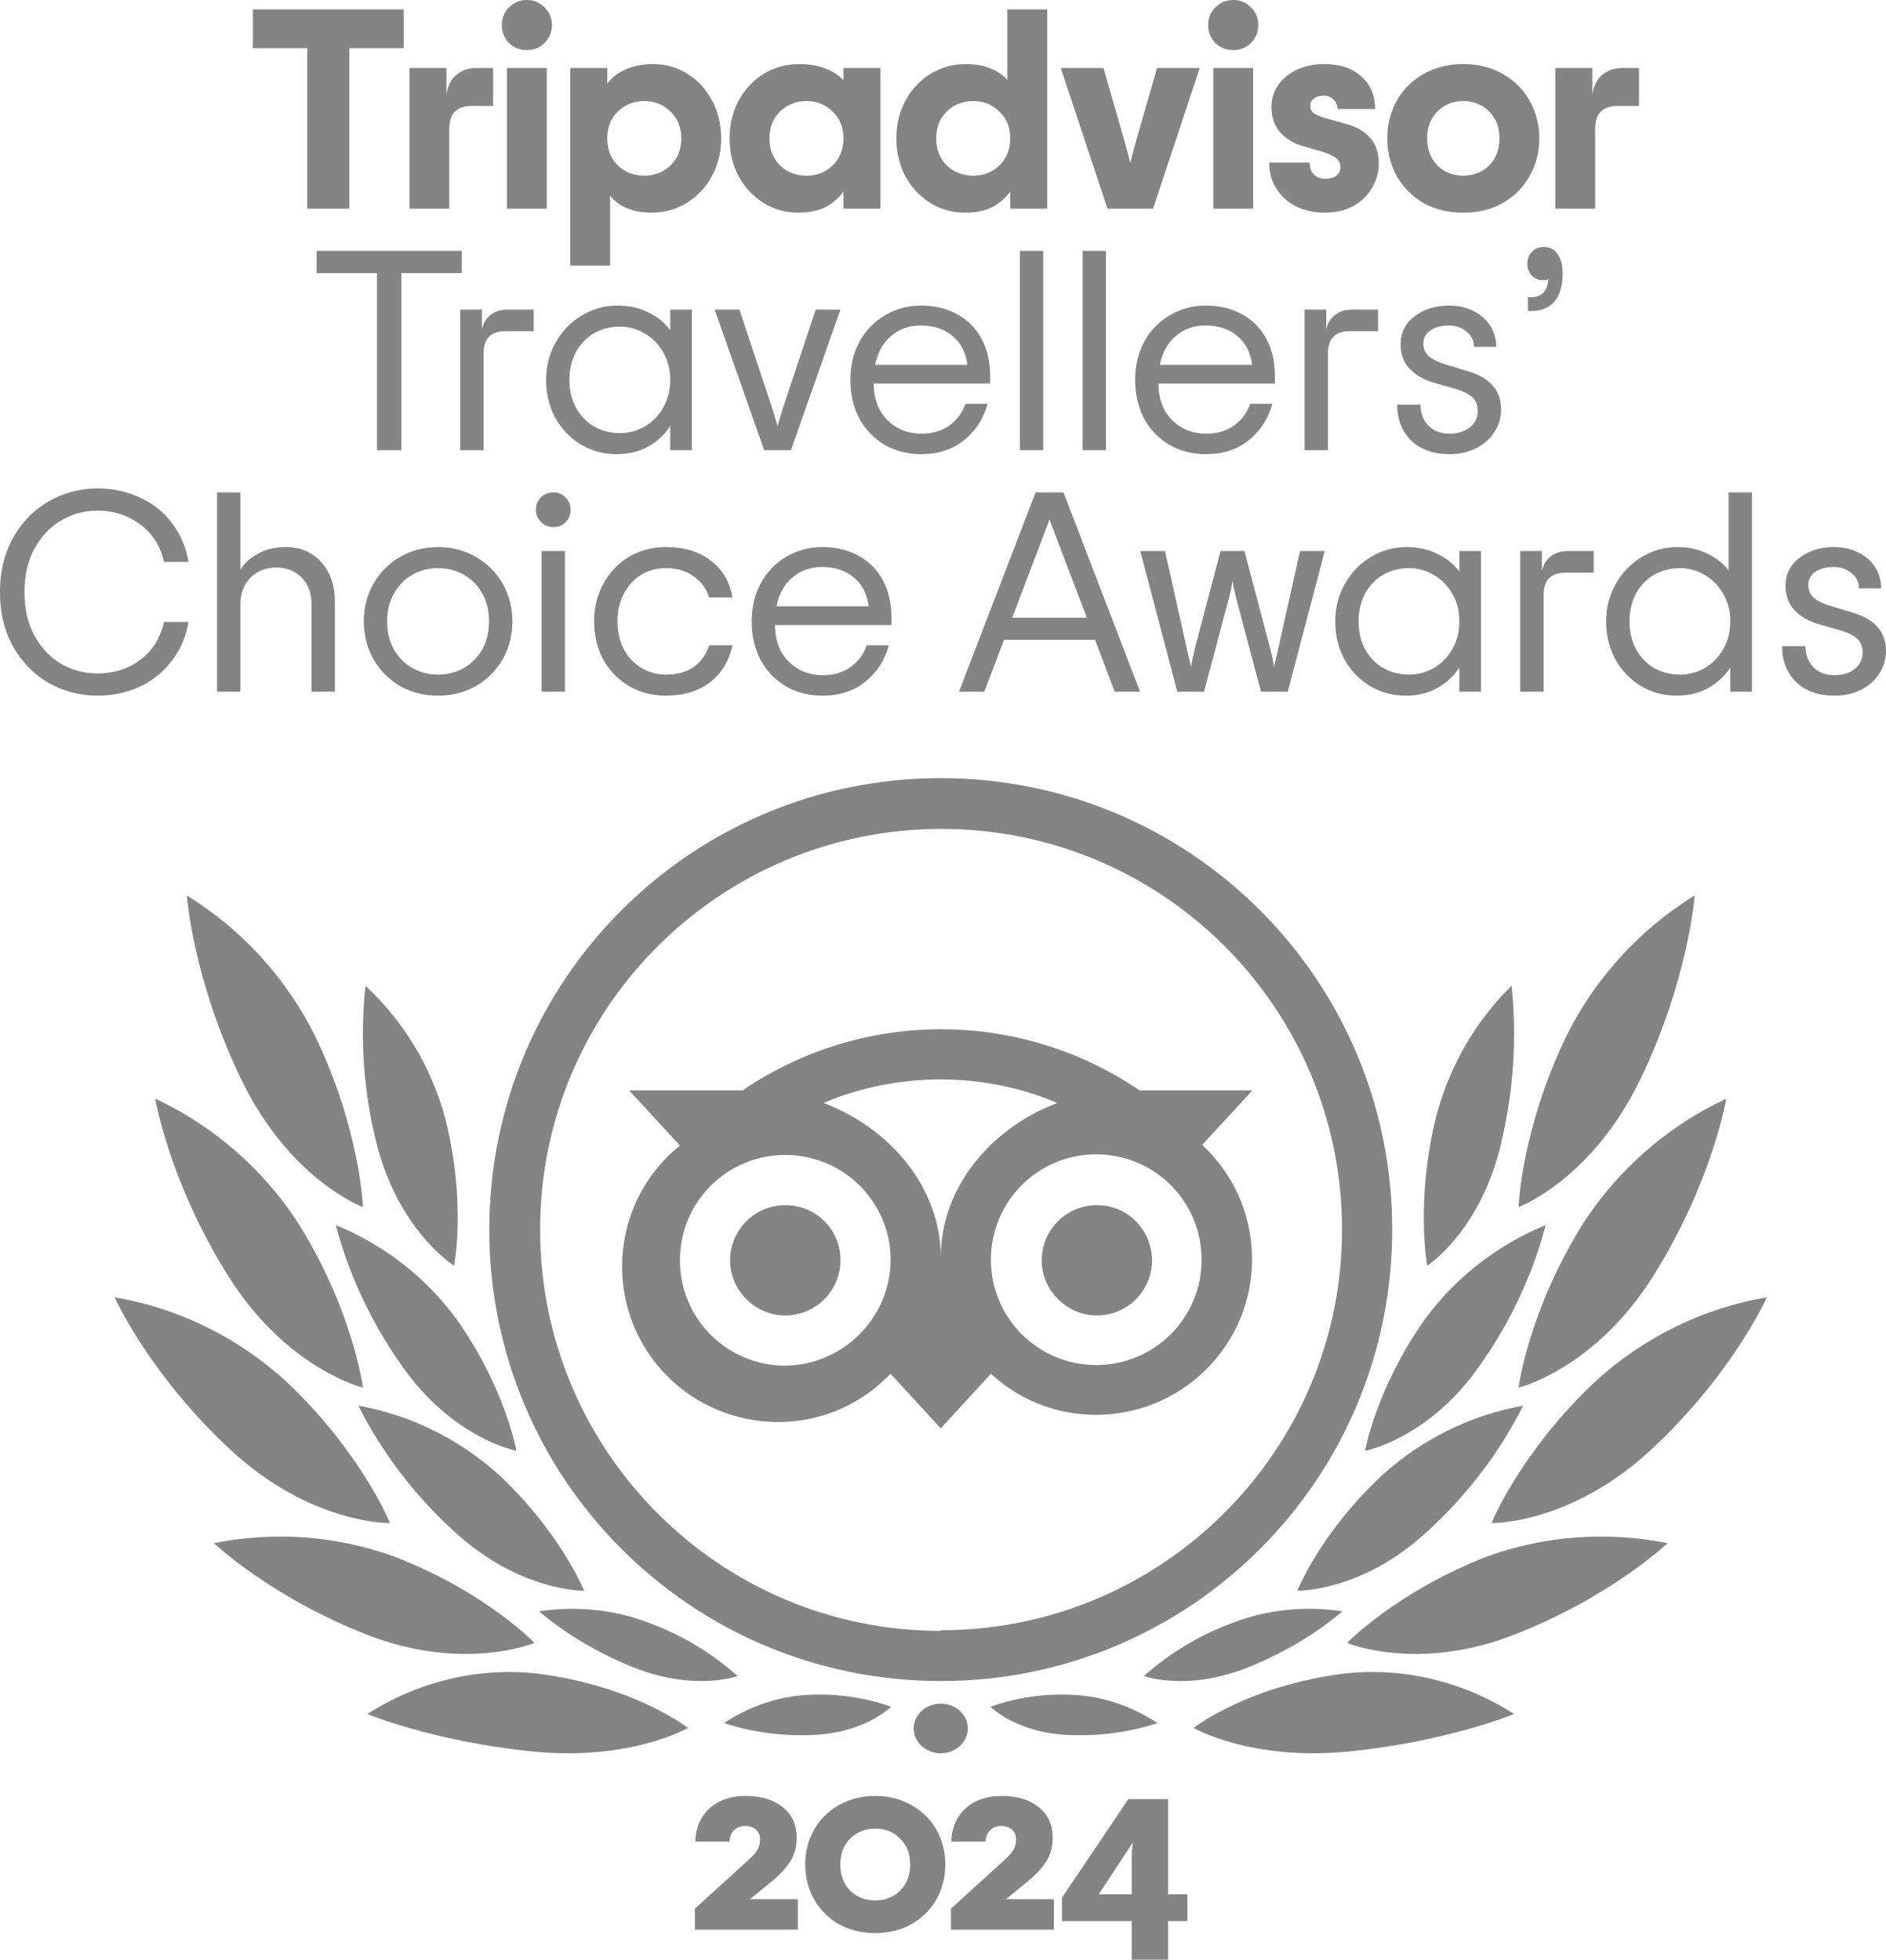<?xml version="1.0" encoding="UTF-8"?>
<svg id="Calque_1" data-name="Calque 1" xmlns="http://www.w3.org/2000/svg" version="1.1" viewBox="0 0 741.937 770.904">
  <defs>
    <style>
      .cls-1 {
        fill: #848484;
        stroke-width: 0px;
      }
    </style>
  </defs>
  <path class="cls-1" d="M370.085,689.702c5.885,0,10.656-4.373,10.656-9.767,0-5.395-4.771-9.768-10.656-9.768s-10.656,4.373-10.656,9.768c0,5.394,4.771,9.767,10.656,9.767Z"/>
  <path class="cls-1" d="M370.085,306.096c-98.171,0-177.596,79.424-177.596,177.595s79.425,177.596,177.596,177.596,177.596-79.425,177.596-177.596-79.425-177.595-177.596-177.595ZM370.085,641.554c-87.071,0-157.616-70.791-157.616-157.863s70.792-157.616,157.863-157.616,157.616,70.545,157.616,157.616-70.792,157.616-157.863,157.616v.247ZM330.619,495.778c0,12.086-9.866,21.706-21.706,21.706-11.839,0-21.706-9.867-21.706-21.706,0-11.84,9.62-21.706,21.706-21.706,12.087,0,21.706,9.619,21.706,21.459v.247ZM453.21,495.778c0,12.086-9.867,21.706-21.706,21.706-11.84,0-21.707-9.867-21.707-21.706,0-11.84,9.62-21.706,21.707-21.706,12.086,0,21.459,9.619,21.706,21.459v.247ZM472.696,450.639l19.979-21.706h-44.399c-47.112-32.066-109.024-32.066-156.136,0h-44.645l19.979,21.706c-26.392,21.213-30.339,59.938-9.126,86.084s59.938,30.34,86.084,9.127c1.974-1.727,3.947-3.453,5.92-5.427l19.733,21.46,19.733-21.46c24.913,22.94,63.638,21.213,86.578-3.7,22.939-24.912,21.213-63.638-3.7-86.577v.493ZM308.913,537.217c-22.939,0-41.439-18.5-41.439-41.439s18.5-41.439,41.439-41.439,41.439,18.499,41.439,41.192-18.499,41.439-41.439,41.686ZM370.085,494.544c0-27.379-19.979-50.812-46.125-60.678,29.352-12.333,62.651-12.333,92.004,0-26.146,9.866-45.879,33.299-45.879,60.678ZM431.257,536.97c-22.94,0-41.439-18.499-41.439-41.439s18.499-41.439,41.439-41.439,41.439,18.5,41.439,41.439-18.5,41.439-41.439,41.439Z"/>
  <path class="cls-1" d="M270.631,679.734s-21.26-16.694-59.625-21.428c-23.215-2.492-46.674,3.239-66.468,15.946,0,0,25.659,10.714,64.513,14.7,38.854,3.987,61.58-9.218,61.58-9.218Z"/>
  <path class="cls-1" d="M210.249,646.282s-19.172-20.116-55.304-34.024c-22.613-8.196-47.193-9.934-70.789-5.215,0,0,22.122,21.11,60.22,36.011,38.098,14.901,65.873,3.228,65.873,3.228Z"/>
  <path class="cls-1" d="M153.418,599.126s-11.3-27.935-41.024-55.871c-18.915-17.211-42.252-28.684-67.309-32.925,0,0,13.511,30.181,45.446,59.863s62.887,28.933,62.887,28.933Z"/>
  <path class="cls-1" d="M142.763,545.849s-3.691-29.78-25.345-64.523c-13.78-21.343-33.465-38.466-56.349-49.138,0,0,5.413,32.51,28.543,69.487,23.13,36.978,53.151,44.174,53.151,44.174Z"/>
  <path class="cls-1" d="M142.763,474.812s-.973-30.449-18.956-67.583c-11.423-22.775-28.921-41.837-50.307-54.958,0,0,2.43,33.421,21.629,72.782,19.2,39.362,47.634,49.759,47.634,49.759Z"/>
  <path class="cls-1" d="M229.785,625.767s-9.178-22.785-33.485-45.57c-15.627-14.117-34.726-23.528-55.313-27.243,9.178,18.327,21.827,34.92,37.206,49.037,26.044,24.271,51.592,23.776,51.592,23.776Z"/>
  <path class="cls-1" d="M290.167,659.312c-10.161-9.056-22.015-16.154-34.595-20.805-13.79-5.385-28.79-6.853-43.547-4.65,11.371,9.545,24.193,16.888,37.74,22.273,23.709,9.301,40.402,3.182,40.402,3.182Z"/>
  <path class="cls-1" d="M350.549,671.397c-10.298-3.703-21.331-5.184-32.12-4.69-12.014.493-23.538,4.443-33.59,11.109,11.278,3.703,23.047,5.184,34.816,4.69,20.596-.741,30.894-11.109,30.894-11.109Z"/>
  <path class="cls-1" d="M203.145,570.713s-4.179-24.106-23.106-51.164c-12.045-16.726-28.76-29.763-47.933-37.634,5.162,19.678,14.011,38.372,25.81,55.099,20.156,29.025,45.229,33.699,45.229,33.699Z"/>
  <path class="cls-1" d="M178.643,497.899s4.799-24.496-3.283-57.157c-5.303-20.29-16.163-38.601-31.568-52.952-2.273,20.785-.758,41.569,4.293,61.859,8.839,34.889,30.558,48.25,30.558,48.25Z"/>
  <path class="cls-1" d="M469.538,679.734s21.26-16.694,59.625-21.428c23.215-2.492,46.674,3.239,66.468,15.946,0,0-25.658,10.714-64.513,14.7-38.854,3.987-61.58-9.218-61.58-9.218Z"/>
  <path class="cls-1" d="M529.92,646.282s19.456-20.116,55.166-34.024c22.657-8.196,47.285-9.934,70.927-5.215,0,0-22.164,21.11-60.337,36.011s-65.756,3.228-65.756,3.228Z"/>
  <path class="cls-1" d="M586.752,599.126s11.3-27.935,41.024-55.871c18.915-17.211,42.252-28.684,67.309-32.925,0,0-13.511,30.181-45.446,59.863s-62.887,28.933-62.887,28.933Z"/>
  <path class="cls-1" d="M597.408,545.849s3.691-29.78,25.345-64.523c13.779-21.343,33.465-38.466,56.349-49.138,0,0-5.414,32.51-28.544,69.487-23.13,36.978-53.15,44.174-53.15,44.174Z"/>
  <path class="cls-1" d="M597.408,474.812s.972-30.449,18.956-67.583c11.422-22.775,28.92-41.837,50.306-54.958,0,0-2.43,33.421-21.629,72.782-19.199,39.362-47.633,49.759-47.633,49.759Z"/>
  <path class="cls-1" d="M510.385,625.767s8.929-22.785,33.485-45.57c15.627-14.117,34.726-23.528,55.313-27.243-9.178,18.327-21.828,34.92-37.206,49.037-25.796,24.271-51.592,23.776-51.592,23.776Z"/>
  <path class="cls-1" d="M450.003,659.312c10.161-9.056,22.015-16.154,34.596-20.805,13.789-5.385,28.789-6.853,43.546-4.65-11.37,9.545-24.192,16.888-37.74,22.273-23.709,9.301-40.402,3.182-40.402,3.182Z"/>
  <path class="cls-1" d="M389.621,671.397c10.297-3.703,21.331-5.184,32.119-4.69,12.014.493,23.538,4.443,33.591,11.109-11.279,3.703-23.048,5.184-34.817,4.69-20.596-.741-30.893-11.109-30.893-11.109Z"/>
  <path class="cls-1" d="M537.025,570.713s4.178-24.106,23.106-51.164c12.044-16.726,28.759-29.763,47.932-37.634-5.162,19.678-14.011,38.372-25.81,55.099-20.156,29.025-45.228,33.699-45.228,33.699Z"/>
  <path class="cls-1" d="M561.459,497.899s-4.57-24.496,3.127-57.157c5.05-20.29,15.393-38.601,30.065-52.952,2.164,20.785.721,41.569-4.089,61.859-8.178,34.889-29.103,48.25-29.103,48.25Z"/>
  <path class="cls-1" d="M158.842,18.928h-21.392v63.168h-16.576V18.928h-21.392V3.696h59.36v15.232ZM193.996,26.768v14.896h-8.288c-5.974,0-8.96,2.987-8.96,8.96v31.472h-15.68V26.768h14.56v10.304c.597-3.509,1.941-6.085,4.032-7.728,2.165-1.717,4.666-2.576,7.504-2.576h6.832ZM207.267,19.712c-2.763,0-5.115-.933-7.056-2.8-1.867-1.941-2.8-4.293-2.8-7.056s.933-5.077,2.8-6.944c1.941-1.941,4.293-2.912,7.056-2.912s5.077.971,6.944,2.912c1.941,1.867,2.912,4.181,2.912,6.944s-.971,5.115-2.912,7.056c-1.867,1.867-4.181,2.8-6.944,2.8ZM199.427,26.768h15.68v55.328h-15.68V26.768ZM224.333,26.768h14.56v6.16c1.643-2.315,4.032-4.181,7.168-5.6,3.211-1.419,6.832-2.128,10.864-2.128,5.003,0,9.558,1.307,13.664,3.92,4.107,2.613,7.318,6.16,9.632,10.64,2.315,4.405,3.472,9.296,3.472,14.672s-1.194,10.304-3.584,14.784c-2.389,4.405-5.674,7.915-9.856,10.528-4.181,2.613-8.848,3.92-14,3.92-3.658,0-6.906-.597-9.744-1.792-2.762-1.269-4.928-2.912-6.496-4.928v27.552h-15.68V26.768ZM253.453,69.104c4.107,0,7.542-1.344,10.304-4.032,2.838-2.763,4.256-6.309,4.256-10.64s-1.418-7.84-4.256-10.528c-2.762-2.763-6.197-4.144-10.304-4.144-4.106,0-7.578,1.381-10.416,4.144-2.762,2.688-4.144,6.197-4.144,10.528s1.382,7.877,4.144,10.64c2.838,2.688,6.31,4.032,10.416,4.032ZM314.007,83.664c-5.077,0-9.669-1.307-13.776-3.92-4.106-2.613-7.354-6.123-9.744-10.528-2.314-4.48-3.472-9.408-3.472-14.784s1.158-10.267,3.472-14.672c2.39-4.48,5.675-8.027,9.856-10.64,4.182-2.613,8.886-3.92,14.112-3.92,3.808,0,7.168.56,10.08,1.68,2.912,1.12,5.339,2.651,7.28,4.592v-4.704h14.56v55.328h-14.56v-6.72c-1.941,2.613-4.33,4.667-7.168,6.16-2.837,1.419-6.384,2.128-10.64,2.128ZM317.255,69.104c4.107,0,7.542-1.344,10.304-4.032,2.838-2.763,4.256-6.309,4.256-10.64s-1.418-7.84-4.256-10.528c-2.762-2.763-6.197-4.144-10.304-4.144-4.106,0-7.578,1.381-10.416,4.144-2.762,2.688-4.144,6.197-4.144,10.528s1.382,7.877,4.144,10.64c2.838,2.688,6.31,4.032,10.416,4.032ZM379.601,83.664c-5.077,0-9.669-1.307-13.776-3.92s-7.355-6.123-9.744-10.528c-2.315-4.48-3.472-9.408-3.472-14.784s1.157-10.267,3.472-14.672c2.389-4.48,5.675-8.027,9.856-10.64,4.181-2.613,8.885-3.92,14.112-3.92,3.733,0,6.981.597,9.744,1.792,2.763,1.12,4.928,2.613,6.496,4.48V3.696h15.68v78.4h-14.56v-6.72c-1.941,2.613-4.331,4.667-7.168,6.16-2.837,1.419-6.384,2.128-10.64,2.128ZM382.849,69.104c4.107,0,7.541-1.344,10.304-4.032,2.837-2.763,4.256-6.309,4.256-10.64s-1.419-7.84-4.256-10.528c-2.763-2.763-6.197-4.144-10.304-4.144s-7.579,1.381-10.416,4.144c-2.763,2.688-4.144,6.197-4.144,10.528s1.381,7.877,4.144,10.64c2.837,2.688,6.309,4.032,10.416,4.032ZM417.307,26.768h16.8l8.4,29.232c.821,2.837,1.53,5.563,2.128,8.176.597-2.613,1.306-5.339,2.128-8.176l8.4-29.232h16.8l-18.368,55.328h-17.92l-18.368-55.328ZM485.142,19.712c-2.762,0-5.114-.933-7.056-2.8-1.866-1.941-2.8-4.293-2.8-7.056s.934-5.077,2.8-6.944c1.942-1.941,4.294-2.912,7.056-2.912,2.763,0,5.078.971,6.944,2.912,1.942,1.867,2.912,4.181,2.912,6.944s-.97,5.115-2.912,7.056c-1.866,1.867-4.181,2.8-6.944,2.8ZM477.302,26.768h15.68v55.328h-15.68V26.768ZM521.136,83.664c-4.032,0-7.728-.784-11.088-2.352-3.285-1.643-5.898-3.957-7.84-6.944-1.941-2.987-2.912-6.459-2.912-10.416h15.904c0,1.941.56,3.509,1.68,4.704,1.12,1.12,2.614,1.68,4.48,1.68,1.867,0,3.323-.411,4.368-1.232,1.046-.821,1.568-1.941,1.568-3.36,0-1.493-.597-2.688-1.792-3.584-1.194-.971-3.098-1.829-5.712-2.576l-7.28-2.128c-3.808-1.12-6.832-2.987-9.072-5.6-2.165-2.613-3.248-5.861-3.248-9.744,0-3.285.896-6.197,2.688-8.736,1.867-2.613,4.368-4.629,7.504-6.048,3.136-1.419,6.608-2.128,10.416-2.128,6.347,0,11.275,1.643,14.784,4.928,3.584,3.211,5.376,7.467,5.376,12.768h-14.784c0-1.419-.522-2.651-1.568-3.696-.97-1.045-2.277-1.568-3.92-1.568-1.568,0-2.837.373-3.808,1.12-.97.747-1.456,1.68-1.456,2.8,0,1.269.486,2.277,1.456,3.024.971.672,2.614,1.344,4.928,2.016l8.064,2.24c3.883,1.045,6.944,2.875,9.184,5.488,2.24,2.539,3.36,5.824,3.36,9.856,0,3.509-.896,6.757-2.688,9.744-1.717,2.987-4.181,5.376-7.392,7.168-3.21,1.717-6.944,2.576-11.2,2.576ZM575.654,83.664c-5.899,0-11.126-1.269-15.68-3.808-4.48-2.613-7.99-6.16-10.528-10.64-2.464-4.48-3.696-9.408-3.696-14.784s1.232-10.304,3.696-14.784c2.538-4.48,6.048-7.989,10.528-10.528,4.554-2.613,9.781-3.92,15.68-3.92,5.898,0,11.088,1.307,15.568,3.92,4.554,2.539,8.064,6.048,10.528,10.528,2.538,4.48,3.808,9.408,3.808,14.784s-1.27,10.304-3.808,14.784c-2.464,4.48-5.974,8.027-10.528,10.64-4.48,2.539-9.67,3.808-15.568,3.808ZM575.654,69.104c4.106,0,7.504-1.344,10.192-4.032,2.688-2.763,4.032-6.309,4.032-10.64s-1.344-7.84-4.032-10.528c-2.688-2.763-6.086-4.144-10.192-4.144-4.107,0-7.504,1.381-10.192,4.144-2.688,2.688-4.032,6.197-4.032,10.528s1.344,7.877,4.032,10.64c2.688,2.688,6.085,4.032,10.192,4.032ZM644.777,26.768v14.896h-8.288c-5.973,0-8.96,2.987-8.96,8.96v31.472h-15.68V26.768h14.56v10.304c.597-3.509,1.941-6.085,4.032-7.728,2.165-1.717,4.667-2.576,7.504-2.576h6.832ZM181.662,107.432h-23.744v69.664h-9.632v-69.664h-23.744v-8.736h57.12v8.736ZM209.944,121.768v8.512h-11.088c-5.75,0-8.624,2.912-8.624,8.736v38.08h-9.184v-55.328h8.512v7.84c.597-2.613,1.792-4.555,3.584-5.824,1.792-1.344,3.994-2.016,6.608-2.016h10.192ZM242.604,178.664c-5.152,0-9.856-1.269-14.112-3.808-4.256-2.613-7.616-6.123-10.08-10.528-2.389-4.48-3.584-9.445-3.584-14.896,0-5.376,1.269-10.304,3.808-14.784s5.936-7.989,10.192-10.528c4.331-2.613,8.997-3.92,14-3.92,4.629,0,8.699.896,12.208,2.688,3.584,1.717,6.459,4.032,8.624,6.944v-8.064h8.512v55.328h-8.512v-9.52c-2.165,3.36-5.04,6.048-8.624,8.064-3.584,2.016-7.728,3.024-12.432,3.024ZM243.836,170.376c3.509,0,6.757-.859,9.744-2.576,3.061-1.792,5.488-4.256,7.28-7.392,1.867-3.211,2.8-6.869,2.8-10.976s-.933-7.728-2.8-10.864c-1.792-3.211-4.219-5.675-7.28-7.392-2.987-1.792-6.235-2.688-9.744-2.688-3.659,0-7.019.859-10.08,2.576-2.987,1.717-5.376,4.181-7.168,7.392-1.717,3.211-2.576,6.869-2.576,10.976s.859,7.765,2.576,10.976c1.792,3.211,4.181,5.675,7.168,7.392,3.061,1.717,6.421,2.576,10.08,2.576ZM281.13,121.768h9.744l12.992,39.088c.97,3.136,1.642,5.413,2.016,6.832.373-1.419,1.045-3.696,2.016-6.832l12.992-39.088h9.744l-19.488,55.328h-10.528l-19.488-55.328ZM389.523,150.888h-45.808c0,4.032.822,7.541,2.464,10.528,1.718,2.987,3.995,5.264,6.832,6.832,2.838,1.568,5.974,2.352,9.408,2.352,4.406,0,8.102-1.083,11.088-3.248,2.987-2.165,5.078-5.003,6.272-8.512h8.736c-1.642,5.973-4.778,10.789-9.408,14.448-4.554,3.584-10.117,5.376-16.688,5.376-5.376,0-10.192-1.232-14.448-3.696-4.256-2.539-7.578-6.011-9.968-10.416-2.314-4.48-3.472-9.52-3.472-15.12s1.195-10.603,3.584-15.008c2.464-4.48,5.824-7.952,10.08-10.416,4.256-2.539,8.96-3.808,14.112-3.808,5.451,0,10.23,1.157,14.336,3.472,4.107,2.24,7.28,5.451,9.52,9.632s3.36,9.072,3.36,14.672v2.912ZM362.195,128.04c-4.554,0-8.437,1.381-11.648,4.144-3.21,2.688-5.301,6.459-6.272,11.312h36.288c-.597-4.779-2.538-8.549-5.824-11.312-3.285-2.763-7.466-4.144-12.544-4.144ZM401.204,98.696h9.184v78.4h-9.184v-78.4ZM425.891,98.696h9.184v78.4h-9.184v-78.4ZM501.539,150.888h-45.808c0,4.032.821,7.541,2.464,10.528,1.717,2.987,3.994,5.264,6.832,6.832,2.837,1.568,5.973,2.352,9.408,2.352,4.405,0,8.101-1.083,11.088-3.248,2.986-2.165,5.077-5.003,6.272-8.512h8.736c-1.643,5.973-4.779,10.789-9.408,14.448-4.555,3.584-10.118,5.376-16.688,5.376-5.376,0-10.192-1.232-14.448-3.696-4.256-2.539-7.579-6.011-9.968-10.416-2.315-4.48-3.472-9.52-3.472-15.12s1.194-10.603,3.584-15.008c2.464-4.48,5.824-7.952,10.08-10.416,4.256-2.539,8.96-3.808,14.112-3.808,5.45,0,10.229,1.157,14.336,3.472,4.106,2.24,7.28,5.451,9.52,9.632s3.36,9.072,3.36,14.672v2.912ZM474.211,128.04c-4.555,0-8.438,1.381-11.648,4.144-3.211,2.688-5.302,6.459-6.272,11.312h36.288c-.598-4.779-2.539-8.549-5.824-11.312-3.286-2.763-7.467-4.144-12.544-4.144ZM542.115,121.768v8.512h-11.088c-5.749,0-8.624,2.912-8.624,8.736v38.08h-9.184v-55.328h8.512v7.84c.598-2.613,1.792-4.555,3.584-5.824,1.792-1.344,3.995-2.016,6.608-2.016h10.192ZM570.243,178.664c-6.346,0-11.386-1.792-15.12-5.376-3.658-3.659-5.488-8.363-5.488-14.112h9.184c0,3.285,1.008,6.011,3.024,8.176,2.091,2.165,4.891,3.248,8.4,3.248,3.211,0,5.862-.821,7.952-2.464,2.091-1.643,3.136-3.771,3.136-6.384,0-2.315-.709-4.144-2.128-5.488-1.418-1.344-3.845-2.501-7.28-3.472l-8.176-2.352c-3.957-1.195-7.093-3.061-9.408-5.6-2.24-2.539-3.36-5.637-3.36-9.296,0-4.629,1.83-8.325,5.488-11.088,3.659-2.837,8.176-4.256,13.552-4.256,3.659,0,6.87.709,9.632,2.128,2.838,1.419,5.04,3.36,6.608,5.824s2.352,5.227,2.352,8.288h-8.736c0-2.389-.97-4.368-2.912-5.936-1.866-1.643-4.181-2.464-6.944-2.464-2.912,0-5.338.635-7.28,1.904-1.866,1.269-2.8,2.987-2.8,5.152,0,2.016.71,3.696,2.128,5.04,1.494,1.269,3.846,2.389,7.056,3.36l8.176,2.464c8.811,2.613,13.216,7.616,13.216,15.008,0,3.36-.896,6.384-2.688,9.072-1.717,2.688-4.144,4.816-7.28,6.384-3.061,1.493-6.496,2.24-10.304,2.24ZM601.068,116.952h.896c2.166,0,3.846-.56,5.04-1.68,1.195-1.12,1.904-2.949,2.128-5.488-.448.299-1.157.448-2.128.448-1.717,0-3.173-.597-4.368-1.792-1.194-1.269-1.792-2.837-1.792-4.704s.598-3.435,1.792-4.704c1.27-1.269,2.838-1.904,4.704-1.904,2.315,0,4.107.933,5.376,2.8,1.344,1.792,2.016,4.331,2.016,7.616,0,4.853-1.082,8.549-3.248,11.088-2.09,2.464-5.114,3.696-9.072,3.696h-1.344v-5.376ZM38.304,273.664c-6.645,0-12.917-1.605-18.816-4.816-5.824-3.285-10.528-7.989-14.112-14.112-3.584-6.197-5.376-13.477-5.376-21.84,0-8.288,1.792-15.531,5.376-21.728,3.584-6.197,8.288-10.901,14.112-14.112,5.899-3.285,12.171-4.928,18.816-4.928,6.048,0,11.611,1.195,16.688,3.584,5.152,2.315,9.371,5.675,12.656,10.08,3.36,4.331,5.525,9.408,6.496,15.232h-9.632c-1.419-6.272-4.555-11.2-9.408-14.784-4.853-3.584-10.453-5.376-16.8-5.376-5.003,0-9.707,1.269-14.112,3.808-4.331,2.464-7.84,6.123-10.528,10.976-2.688,4.779-4.032,10.528-4.032,17.248s1.344,12.507,4.032,17.36c2.688,4.779,6.197,8.437,10.528,10.976,4.405,2.464,9.109,3.696,14.112,3.696,6.496,0,12.133-1.792,16.912-5.376,4.779-3.584,7.877-8.549,9.296-14.896h9.632c-.971,5.824-3.173,10.939-6.608,15.344-3.36,4.405-7.579,7.803-12.656,10.192-5.077,2.315-10.603,3.472-16.576,3.472ZM85.376,193.696h9.184v30.464c1.418-2.464,3.696-4.555,6.832-6.272,3.136-1.792,6.757-2.688,10.864-2.688,5.898,0,10.602,1.979,14.112,5.936,3.584,3.957,5.376,9.147,5.376,15.568v35.392h-9.184v-34.272c0-4.48-1.307-8.027-3.92-10.64-2.614-2.613-5.936-3.92-9.968-3.92s-7.392,1.307-10.08,3.92c-2.688,2.613-4.032,6.16-4.032,10.64v34.272h-9.184v-78.4ZM172.341,273.664c-5.525,0-10.528-1.269-15.008-3.808-4.405-2.613-7.877-6.123-10.416-10.528-2.538-4.48-3.808-9.445-3.808-14.896s1.27-10.379,3.808-14.784c2.539-4.48,6.011-7.989,10.416-10.528,4.48-2.613,9.483-3.92,15.008-3.92,5.526,0,10.491,1.307,14.896,3.92,4.48,2.539,7.99,6.048,10.528,10.528,2.539,4.405,3.808,9.333,3.808,14.784s-1.269,10.416-3.808,14.896c-2.538,4.405-6.048,7.915-10.528,10.528-4.405,2.539-9.37,3.808-14.896,3.808ZM172.341,265.376c3.659,0,7.019-.859,10.08-2.576,3.062-1.717,5.488-4.144,7.28-7.28,1.792-3.211,2.688-6.907,2.688-11.088s-.896-7.84-2.688-10.976c-1.792-3.211-4.218-5.675-7.28-7.392-3.061-1.717-6.421-2.576-10.08-2.576-3.658,0-7.018.859-10.08,2.576-3.061,1.717-5.488,4.181-7.28,7.392-1.792,3.136-2.688,6.795-2.688,10.976s.896,7.877,2.688,11.088c1.792,3.136,4.219,5.563,7.28,7.28,3.062,1.717,6.422,2.576,10.08,2.576ZM217.655,207.36c-1.866,0-3.472-.672-4.816-2.016-1.344-1.344-2.016-2.949-2.016-4.816,0-1.941.635-3.547,1.904-4.816,1.344-1.344,2.987-2.016,4.928-2.016,1.942,0,3.547.672,4.816,2.016,1.344,1.269,2.016,2.875,2.016,4.816s-.672,3.584-2.016,4.928c-1.269,1.269-2.874,1.904-4.816,1.904ZM213.063,216.768h9.184v55.328h-9.184v-55.328ZM261.943,273.664c-5.376,0-10.23-1.269-14.56-3.808-4.256-2.539-7.616-6.011-10.08-10.416-2.39-4.48-3.584-9.483-3.584-15.008s1.232-10.491,3.696-14.896c2.464-4.48,5.824-7.989,10.08-10.528,4.33-2.539,9.146-3.808,14.448-3.808,7.242,0,13.141,1.792,17.696,5.376,4.629,3.509,7.466,8.325,8.512,14.448h-9.184c-1.046-3.435-3.062-6.197-6.048-8.288-2.987-2.165-6.646-3.248-10.976-3.248-3.51,0-6.72.859-9.632,2.576-2.838,1.717-5.115,4.181-6.832,7.392-1.718,3.136-2.576,6.795-2.576,10.976s.858,7.877,2.576,11.088c1.717,3.136,4.032,5.563,6.944,7.28,2.912,1.717,6.085,2.576,9.52,2.576,4.48,0,8.138-1.008,10.976-3.024,2.837-2.016,4.853-4.853,6.048-8.512h9.184c-1.344,6.197-4.294,11.051-8.848,14.56-4.555,3.509-10.342,5.264-17.36,5.264ZM350.695,245.888h-45.808c0,4.032.821,7.541,2.464,10.528,1.717,2.987,3.995,5.264,6.832,6.832s5.973,2.352,9.408,2.352c4.405,0,8.101-1.083,11.088-3.248,2.987-2.165,5.077-5.003,6.272-8.512h8.736c-1.643,5.973-4.779,10.789-9.408,14.448-4.555,3.584-10.117,5.376-16.688,5.376-5.376,0-10.192-1.232-14.448-3.696-4.256-2.539-7.579-6.011-9.968-10.416-2.315-4.48-3.472-9.52-3.472-15.12s1.195-10.603,3.584-15.008c2.464-4.48,5.824-7.952,10.08-10.416,4.256-2.539,8.96-3.808,14.112-3.808,5.451,0,10.229,1.157,14.336,3.472,4.107,2.24,7.28,5.451,9.52,9.632s3.36,9.072,3.36,14.672v2.912ZM323.367,223.04c-4.555,0-8.437,1.381-11.648,4.144-3.211,2.688-5.301,6.459-6.272,11.312h36.288c-.597-4.779-2.539-8.549-5.824-11.312s-7.467-4.144-12.544-4.144ZM430.793,251.712h-35.84l-7.728,20.384h-9.968l30.128-78.4h10.976l30.128,78.4h-9.968l-7.728-20.384ZM427.545,242.976l-12.656-33.264c-1.045-2.688-1.717-4.48-2.016-5.376-.299.896-.971,2.688-2.016,5.376l-12.656,33.264h29.344ZM448.572,216.768h9.744l8.512,38.192.672,3.024c.448,1.493.784,2.987,1.008,4.48.448-2.464.971-4.965,1.568-7.504l10.08-38.192h9.408l10.08,38.192c.672,2.539,1.195,5.04,1.568,7.504.224-1.493.56-2.987,1.008-4.48l.672-3.024,8.512-38.192h9.744l-14.56,55.328h-10.528l-9.856-37.072c-.597-2.389-1.045-4.555-1.344-6.496-.298,1.941-.746,4.107-1.344,6.496l-9.856,37.072h-10.528l-14.56-55.328ZM553.042,273.664c-5.152,0-9.856-1.269-14.112-3.808-4.256-2.613-7.616-6.123-10.08-10.528-2.39-4.48-3.584-9.445-3.584-14.896,0-5.376,1.269-10.304,3.808-14.784,2.538-4.48,5.936-7.989,10.192-10.528,4.33-2.613,8.997-3.92,14-3.92,4.629,0,8.698.896,12.208,2.688,3.584,1.717,6.458,4.032,8.624,6.944v-8.064h8.512v55.328h-8.512v-9.52c-2.166,3.36-5.04,6.048-8.624,8.064-3.584,2.016-7.728,3.024-12.432,3.024ZM554.274,265.376c3.509,0,6.757-.859,9.744-2.576,3.061-1.792,5.488-4.256,7.28-7.392,1.866-3.211,2.8-6.869,2.8-10.976s-.934-7.728-2.8-10.864c-1.792-3.211-4.219-5.675-7.28-7.392-2.987-1.792-6.235-2.688-9.744-2.688-3.659,0-7.019.859-10.08,2.576-2.987,1.717-5.376,4.181-7.168,7.392-1.718,3.211-2.576,6.869-2.576,10.976s.858,7.765,2.576,10.976c1.792,3.211,4.181,5.675,7.168,7.392,3.061,1.717,6.421,2.576,10.08,2.576ZM626.959,216.768v8.512h-11.088c-5.749,0-8.624,2.912-8.624,8.736v38.08h-9.184v-55.328h8.512v7.84c.598-2.613,1.792-4.555,3.584-5.824,1.792-1.344,3.995-2.016,6.608-2.016h10.192ZM659.62,273.664c-5.152,0-9.856-1.269-14.112-3.808-4.256-2.613-7.616-6.123-10.08-10.528-2.39-4.48-3.584-9.445-3.584-14.896,0-5.376,1.269-10.304,3.808-14.784,2.538-4.48,5.936-7.989,10.192-10.528,4.33-2.613,8.997-3.92,14-3.92,4.554,0,8.549.896,11.984,2.688,3.509,1.717,6.234,3.883,8.176,6.496v-30.688h9.184v78.4h-8.512v-9.52c-2.166,3.36-5.04,6.048-8.624,8.064-3.584,2.016-7.728,3.024-12.432,3.024ZM660.852,265.376c3.509,0,6.757-.859,9.744-2.576,3.061-1.792,5.488-4.256,7.28-7.392,1.866-3.211,2.8-6.869,2.8-10.976s-.934-7.728-2.8-10.864c-1.792-3.211-4.219-5.675-7.28-7.392-2.987-1.792-6.235-2.688-9.744-2.688-3.659,0-7.019.859-10.08,2.576-2.987,1.717-5.376,4.181-7.168,7.392-1.718,3.211-2.576,6.869-2.576,10.976s.858,7.765,2.576,10.976c1.792,3.211,4.181,5.675,7.168,7.392,3.061,1.717,6.421,2.576,10.08,2.576ZM721.665,273.664c-6.346,0-11.386-1.792-15.12-5.376-3.658-3.659-5.488-8.363-5.488-14.112h9.184c0,3.285,1.008,6.011,3.024,8.176,2.091,2.165,4.891,3.248,8.4,3.248,3.211,0,5.862-.821,7.952-2.464,2.091-1.643,3.136-3.771,3.136-6.384,0-2.315-.709-4.144-2.128-5.488-1.418-1.344-3.845-2.501-7.28-3.472l-8.176-2.352c-3.957-1.195-7.093-3.061-9.408-5.6-2.24-2.539-3.36-5.637-3.36-9.296,0-4.629,1.83-8.325,5.488-11.088,3.659-2.837,8.176-4.256,13.552-4.256,3.659,0,6.87.709,9.632,2.128,2.838,1.419,5.04,3.36,6.608,5.824s2.352,5.227,2.352,8.288h-8.736c0-2.389-.97-4.368-2.912-5.936-1.866-1.643-4.181-2.464-6.944-2.464-2.912,0-5.338.635-7.28,1.904-1.866,1.269-2.8,2.987-2.8,5.152,0,2.016.71,3.696,2.128,5.04,1.494,1.269,3.846,2.389,7.056,3.36l8.176,2.464c8.811,2.613,13.216,7.616,13.216,15.008,0,3.36-.896,6.384-2.688,9.072-1.717,2.688-4.144,4.816-7.28,6.384-3.061,1.493-6.496,2.24-10.304,2.24Z"/>
  <path class="cls-1" d="M273.366,750.84l21.312-19.392c1.472-1.28,2.56-2.528,3.264-3.744.704-1.28,1.056-2.624,1.056-4.032,0-1.728-.544-3.04-1.632-3.936-1.088-.96-2.528-1.44-4.32-1.44-1.728,0-3.168.576-4.32,1.728-1.088,1.152-1.664,2.624-1.728,4.416h-13.44c0-3.2.736-6.144,2.208-8.832,1.536-2.752,3.776-4.96,6.72-6.624,3.008-1.664,6.624-2.496,10.848-2.496,6.08,0,10.944,1.472,14.592,4.416,3.648,2.944,5.472,6.944,5.472,12,0,3.584-.832,6.688-2.496,9.312-1.664,2.624-4.096,5.248-7.296,7.872l-8.544,7.008h18.816v12h-40.512v-8.256ZM344.318,760.44c-5.376,0-10.176-1.184-14.4-3.552-4.16-2.432-7.392-5.696-9.696-9.792-2.304-4.096-3.456-8.64-3.456-13.632s1.152-9.536,3.456-13.632c2.304-4.096,5.536-7.328,9.696-9.696,4.224-2.432,9.024-3.648,14.4-3.648s10.144,1.216,14.304,3.648c4.224,2.368,7.488,5.6,9.792,9.696,2.304,4.096,3.456,8.64,3.456,13.632s-1.152,9.536-3.456,13.632c-2.304,4.096-5.568,7.36-9.792,9.792-4.16,2.368-8.928,3.552-14.304,3.552ZM344.318,747.576c3.968,0,7.232-1.28,9.792-3.84,2.624-2.624,3.936-6.048,3.936-10.272s-1.312-7.616-3.936-10.176c-2.56-2.624-5.824-3.936-9.792-3.936s-7.264,1.312-9.888,3.936c-2.56,2.56-3.84,5.952-3.84,10.176s1.28,7.648,3.84,10.272c2.624,2.56,5.92,3.84,9.888,3.84ZM374.085,750.84l21.312-19.392c1.472-1.28,2.56-2.528,3.264-3.744.704-1.28,1.056-2.624,1.056-4.032,0-1.728-.544-3.04-1.632-3.936-1.088-.96-2.528-1.44-4.32-1.44-1.728,0-3.168.576-4.32,1.728-1.088,1.152-1.664,2.624-1.728,4.416h-13.44c0-3.2.736-6.144,2.208-8.832,1.536-2.752,3.776-4.96,6.72-6.624,3.008-1.664,6.624-2.496,10.848-2.496,6.08,0,10.944,1.472,14.592,4.416,3.648,2.944,5.472,6.944,5.472,12,0,3.584-.832,6.688-2.496,9.312s-4.096,5.248-7.296,7.872l-8.544,7.008h18.816v12h-40.512v-8.256ZM445.222,755.736h-27.456v-9.216l26.112-38.784h15.648v37.44h7.584v10.56h-7.584v15.168h-14.304v-15.168ZM445.222,745.176v-14.304c0-1.856.128-3.872.384-6.048l-13.344,20.352h12.96Z"/>
</svg>